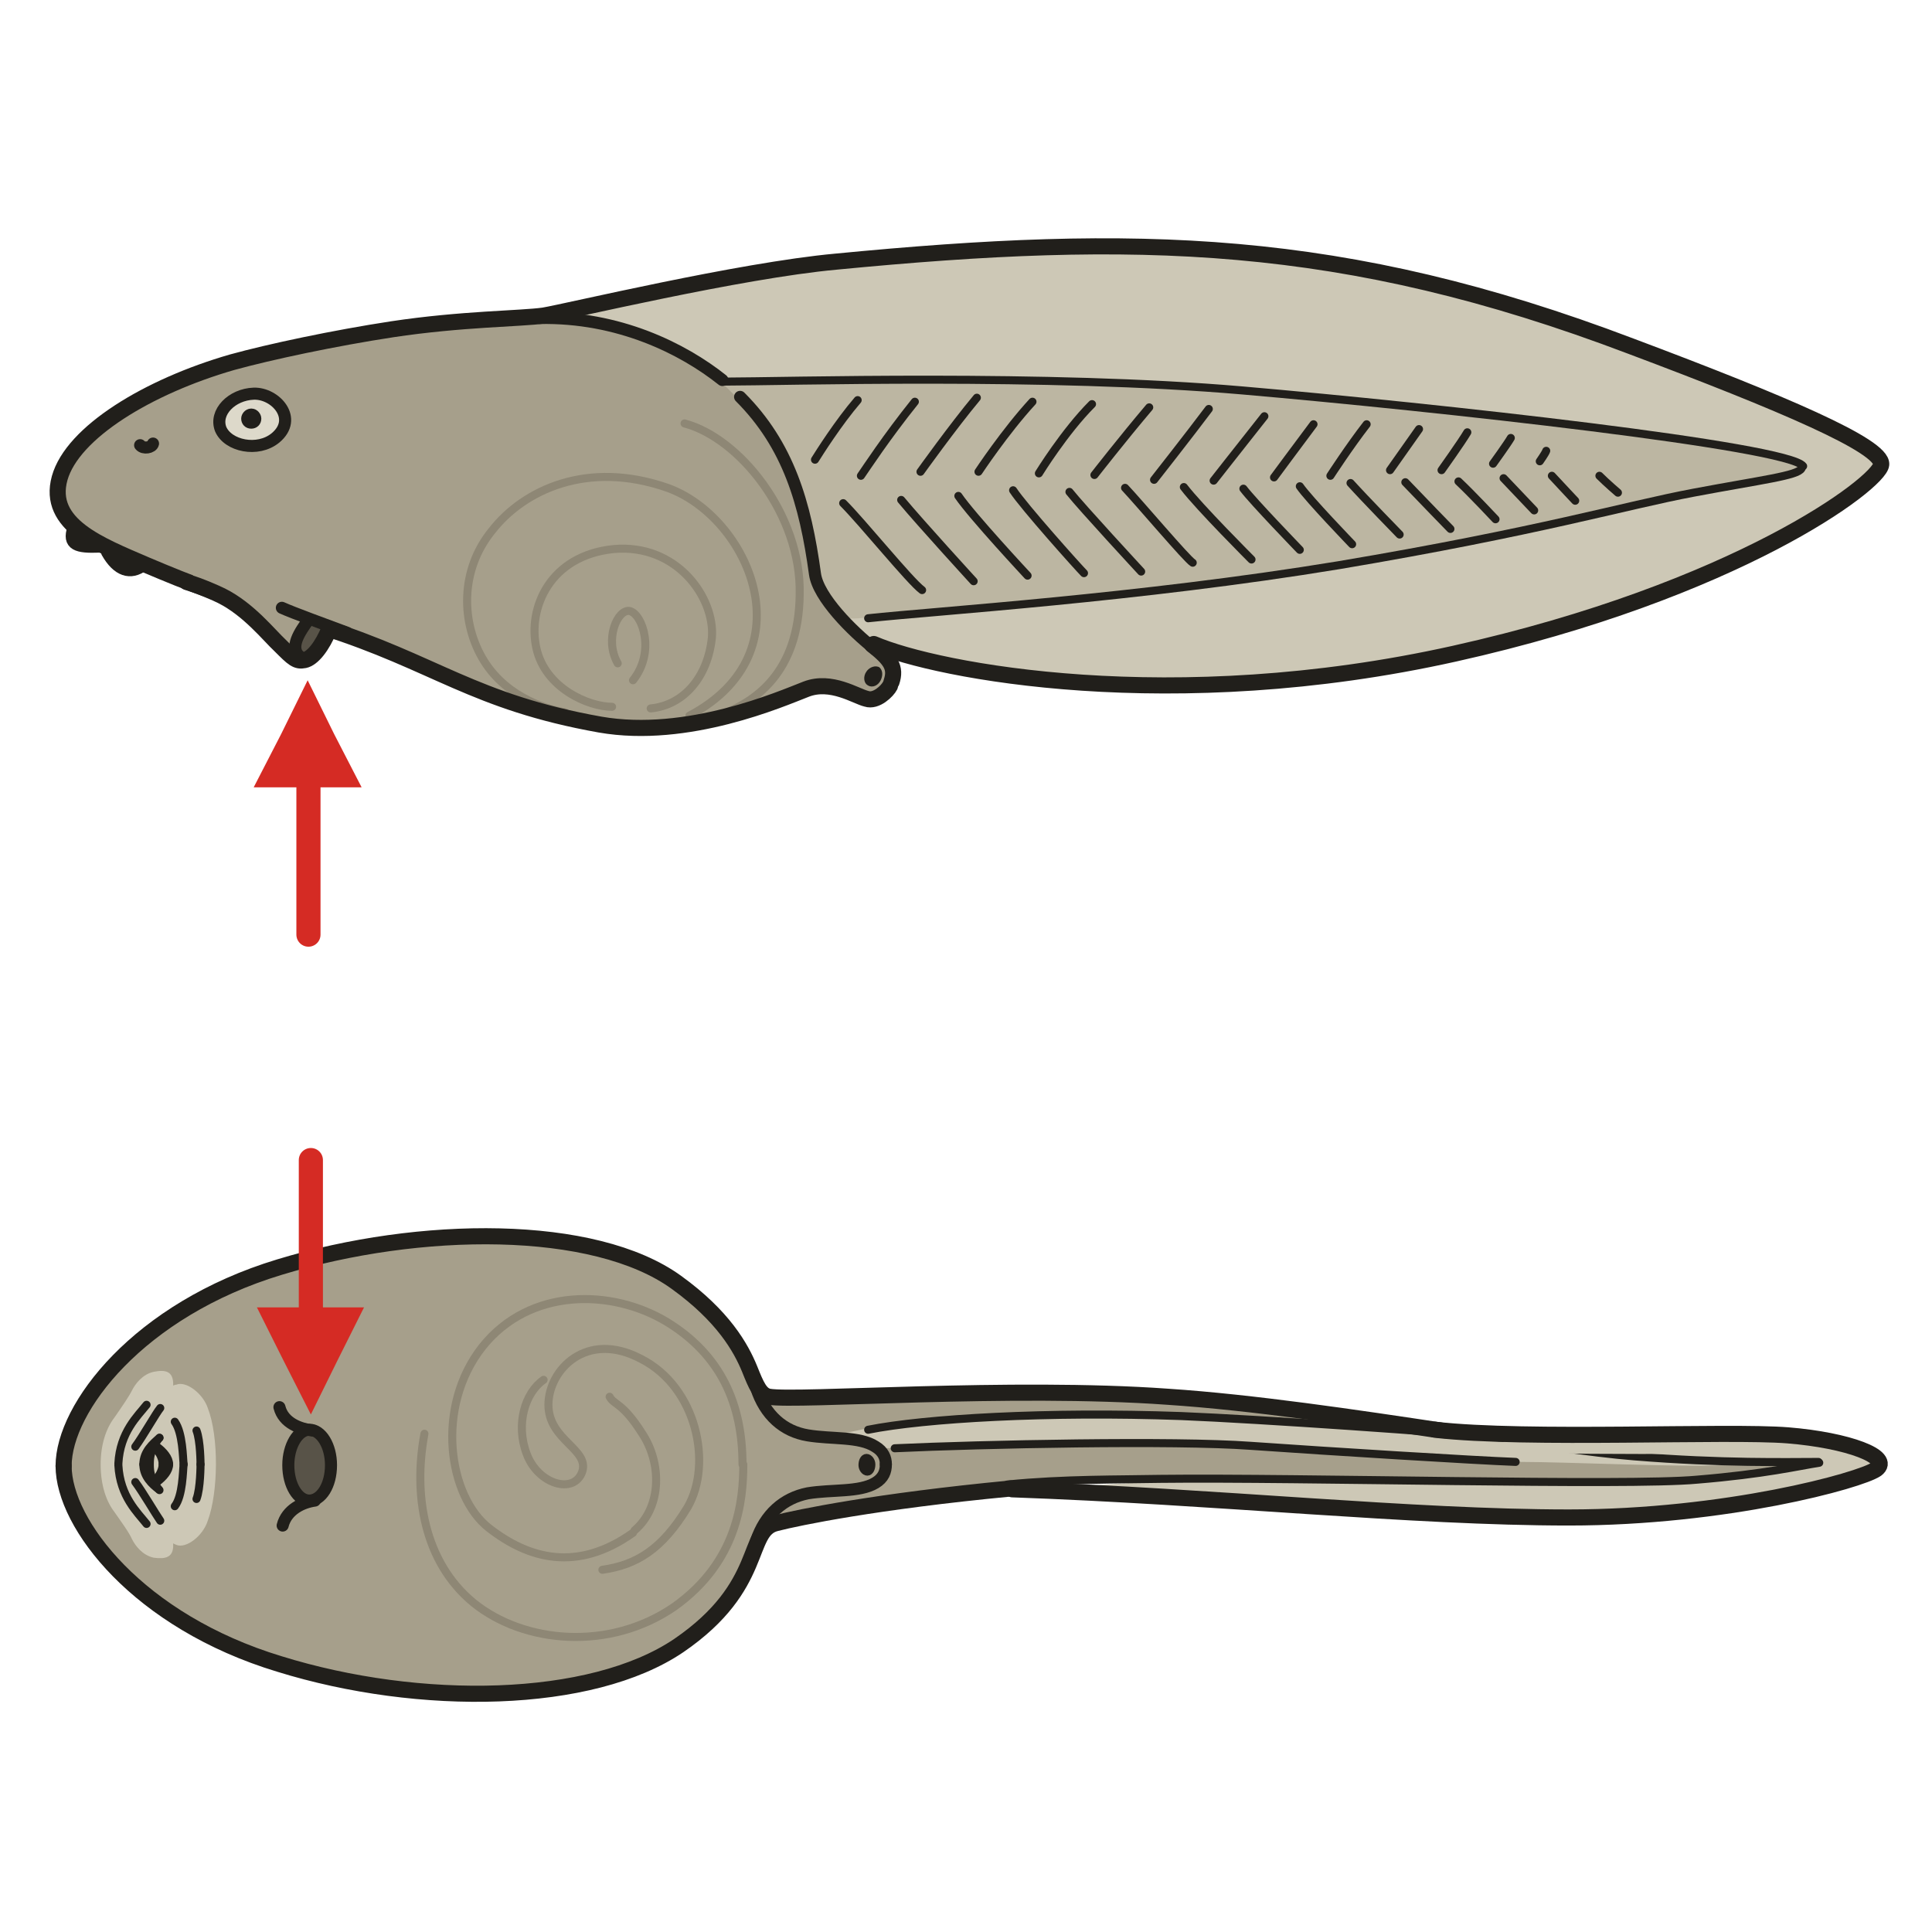 <?xml version="1.0" encoding="utf-8"?>
<!-- Generator: Adobe Illustrator 16.0.0, SVG Export Plug-In . SVG Version: 6.00 Build 0)  -->
<!DOCTYPE svg PUBLIC "-//W3C//DTD SVG 1.1//EN" "http://www.w3.org/Graphics/SVG/1.1/DTD/svg11.dtd">
<svg version="1.1" id="Ebene_1" xmlns="http://www.w3.org/2000/svg" xmlns:xlink="http://www.w3.org/1999/xlink" x="0px" y="0px"
	 width="68.029px" height="68.029px" viewBox="0 0 68.029 68.029" enable-background="new 0 0 68.029 68.029" xml:space="preserve">
<rect x="0" y="0" opacity="0" fill-rule="evenodd" clip-rule="evenodd" fill="#FEF4D1" width="68.056" height="68.031"/>
<path fill-rule="evenodd" clip-rule="evenodd" fill="#A69F8B" d="M10.209,12.161c-2.184,0.51-4.934,1.502-5.898,2.211
	c-0.992,0.681-2.552,1.928-2.126,3.26c0.397,1.36,3.346,2.324,4.679,2.919c1.333,0.595,4.282,1.417,5.728,1.899
	c1.418,0.51,2.864,1.672,6.777,2.721c3.914,1.077,6.352,0.113,7.685-0.34c1.361-0.482,2.779-2.834,2.269-3.401
	c-0.539-0.595-0.851-2.183-1.361-4.28s-1.673-3.005-2.666-3.94c-0.964-0.936-3.459-1.984-5.728-2.069
	c-2.297-0.085-4.594,0.369-5.671,0.454C12.846,11.651,10.209,12.161,10.209,12.161L10.209,12.161z"/>
<path fill-rule="evenodd" clip-rule="evenodd" fill="#DDD9CA" d="M8.734,13.947C8.082,14.089,7.884,14.23,7.77,14.74
	c-0.114,0.482,0.227,1.021,1.276,0.851c1.078-0.199,1.078-0.539,0.879-1.077C9.727,13.975,9.273,13.919,8.734,13.947L8.734,13.947z"
	/>
<path fill-rule="evenodd" clip-rule="evenodd" fill="#A69F8B" d="M2.325,51.932c-0.057-0.625-0.028-0.908,0.454-1.871
	c0.511-0.992,1.815-3.232,5.104-4.648c3.29-1.447,6.068-1.701,7.741-1.787c1.645-0.057,4.991-0.141,6.862,0.766
	c1.872,0.906,2.694,1.842,3.035,2.268c0.851,1.049,0.766,2.523,2.07,2.523c1.219,0,2.835-0.029,4.225-0.086s6.437-0.141,8.903,0
	c2.469,0.143,6.438,0.879,7.715,1.021c1.246,0.141,4.252,0.537,5.047,0.537c0.793,0,1.928,0.398,4.254,0.539
	c2.324,0.143,5.557,0.283,6.295,0.283c0.736,0-4.906,0.795-7.686,0.738c-2.807-0.057-9.896-0.057-11.625-0.057
	c-1.73,0-6.324-0.143-8.65,0.197c-2.325,0.34-7.174,0.879-8.45,1.162c-1.248,0.283-0.709,0.568-1.078,1.219
	c-0.34,0.682-1.531,2.666-3.063,3.459c-1.531,0.822-4.31,1.615-6.494,1.475c-2.184-0.143-5.331-0.199-8.11-1.361
	c-2.779-1.133-4.508-2.58-5.444-3.799C2.496,53.291,2.354,52.555,2.325,51.932L2.325,51.932z"/>
<path fill-rule="evenodd" clip-rule="evenodd" fill="#CDC8B6" d="M30.881,50.996c0.595,0,1.673-0.057,3.998-0.143
	c2.325-0.057,7.771-0.057,9.103,0c1.332,0.086,7.969,0.623,9.557,0.623c1.615,0,5.869,0.199,7.117,0.113
	c1.275-0.057,3.035-0.227,3.063-0.084c0.029,0.17-5.729,0.85-8.705,0.709c-3.006-0.143-8.451-0.143-9.982-0.199
	c-1.531-0.084-7.23,0.34-7.23,0.34s6.92,0.682,8.451,0.682c1.502,0,7.428,0.453,9.498,0.34c2.043-0.143,5.246-0.426,6.721-0.682
	c1.447-0.283,3.715-0.68,3.631-1.162c-0.057-0.48-3.432-0.82-5.162-0.936c-1.729-0.141-6.805,0.057-8.309,0.057
	c-1.531,0-6.182-0.48-7.6-0.537c-1.389-0.086-7.939-0.396-11.059-0.199c-3.119,0.199-3.658,0.453-4.367,0.566
	C28.925,50.627,30.881,50.996,30.881,50.996L30.881,50.996z"/>
<path fill="none" stroke="#211F1B" stroke-width="0.283" stroke-linecap="round" stroke-linejoin="round" stroke-miterlimit="10" d="
	M35.474,52.272c1.986-0.199,3.971-0.17,5.389-0.199c4.85-0.057,16.475,0.256,18.887,0.029c2.41-0.199,3.572-0.482,4.309-0.596"/>
<path fill="none" stroke="#211F1B" stroke-width="0.567" stroke-linecap="round" stroke-linejoin="round" stroke-miterlimit="10" d="
	M2.24,51.619c0,2.041,2.637,5.471,7.6,6.973c4.934,1.531,10.974,1.445,14.065-0.652c3.063-2.098,2.325-4.053,3.431-4.309
	c0.766-0.197,3.488-0.764,8.253-1.219"/>
<path fill="none" stroke="#211F1B" stroke-width="0.283" stroke-linecap="round" stroke-linejoin="round" stroke-miterlimit="10" d="
	M50.929,50.401c2.75,0.396,5.162,0.766,6.607,0.879c3.119,0.254,5.416,0.197,6.494,0.197"/>
<path fill="none" stroke="#211F1B" stroke-width="0.567" stroke-linecap="round" stroke-linejoin="round" stroke-miterlimit="10" d="
	M2.24,51.619c0-2.041,2.637-5.5,7.6-7.002c4.934-1.502,11.087-1.559,13.98,0.539c1.645,1.189,2.269,2.295,2.581,3.061
	c0.227,0.568,0.369,0.908,0.681,0.965c0.964,0.17,8.535-0.396,14.037,0c2.977,0.197,6.607,0.736,9.811,1.219"/>
<path fill="none" stroke="#211F1B" stroke-width="0.283" stroke-linecap="round" stroke-linejoin="round" stroke-miterlimit="10" d="
	M31.505,50.996c3.063-0.143,9.84-0.283,12.534-0.086c2.836,0.199,7.855,0.51,9.33,0.566"/>
<path fill="none" stroke="#CDC8B6" stroke-width="0.425" stroke-linecap="round" stroke-linejoin="round" stroke-miterlimit="10" d="
	M50.476,50.826c1.475,0.17,9.613,0.197,11.059,0.113"/>
<path fill="none" stroke="#211F1B" stroke-width="0.567" stroke-linecap="round" stroke-linejoin="round" stroke-miterlimit="10" d="
	M50.532,50.344c3.262,0.369,10.293,0.027,12.42,0.197c2.127,0.172,3.688,0.766,3.119,1.191c-0.566,0.396-5.303,1.701-10.832,1.701
	s-12.393-0.738-19.594-0.992"/>
<path fill="none" stroke="#211F1B" stroke-width="0.283" stroke-linecap="round" stroke-linejoin="round" stroke-miterlimit="10" d="
	M30.569,50.344c1.985-0.396,6.295-0.652,11.032-0.482c2.777,0.113,9.271,0.566,11.313,0.766"/>
<path fill-rule="evenodd" clip-rule="evenodd" fill="#A69F8B" d="M28.981,20.778c0.425,0.567,1.106,1.474,1.56,1.871
	c0.482,0.369,0.936,0.708,0.851,1.134c-0.085,0.454-0.312,0.879-0.822,0.851c-0.482-0.028-0.851-0.369-1.56-0.454
	c-0.681-0.113-1.361,0.227-1.361,0.227s0.624-1.445,0.879-1.842C28.754,22.196,28.981,20.778,28.981,20.778L28.981,20.778z"/>
<path fill-rule="evenodd" clip-rule="evenodd" fill="#CDC8B6" d="M19.964,10.942c1.219-0.17,3.828-0.766,6.834-1.304
	s8.762-0.992,12.25-0.992c3.516,0,8.309,0.624,11.031,1.275c2.693,0.652,8.08,2.466,11.455,3.912
	c3.375,1.446,5.189,2.069,4.764,2.693c-0.453,0.624-5.33,3.685-10.832,5.301c-5.5,1.616-9.102,2.551-15.652,2.325
	c-6.579-0.255-7.345-0.822-8.621-1.304c-1.305-0.453-0.936-0.198-1.73-1.219c-0.794-0.992,0.454-0.085,0-2.041
	c-0.454-1.984-2.439-4.507-3.261-5.386c-0.794-0.879-1.872-1.502-3.176-2.126c-1.305-0.624-3.687-0.992-3.687-0.992L19.964,10.942z"
	/>
<path fill-rule="evenodd" clip-rule="evenodd" fill="#BCB6A2" d="M25.38,13.437c0.936-0.085,4.934-0.114,6.862-0.085
	c1.928,0.029,7.175,0,9.699,0.227c2.523,0.227,7.656,0.624,9.811,0.907c2.156,0.283,6.268,0.737,7.883,1.021
	c1.617,0.283,3.148,0.539,3.574,0.765c0.396,0.227,0.254,0.312-0.199,0.425c-0.482,0.142-5.189,1.049-6.664,1.389
	c-1.475,0.34-6.379,1.276-8.648,1.673c-2.297,0.425-6.125,0.935-8.648,1.19c-2.496,0.255-6.551,0.595-7.458,0.652
	c-0.908,0.085-1.787,0.34-2.127,0.028c-0.34-0.312-0.851-1.275-0.964-2.495c-0.142-1.219-0.255-1.814-0.992-3.231
	c-0.766-1.445-1.617-1.956-1.617-1.956L25.38,13.437z"/>
<path fill="none" stroke="#8E8775" stroke-width="0.283" stroke-linecap="round" stroke-linejoin="round" stroke-miterlimit="10" d="
	M19.907,25.087c-0.511-0.085-2.014-0.454-2.864-1.814c-0.822-1.332-0.851-3.203,0.284-4.592c1.106-1.417,3.346-2.495,6.182-1.502
	c2.836,1.021,4.991,5.783,0.766,8.022"/>
<path fill="none" stroke="#8E8775" stroke-width="0.283" stroke-linecap="round" stroke-linejoin="round" stroke-miterlimit="10" d="
	M21.552,24.888c-0.822,0-2.354-0.652-2.666-2.069c-0.312-1.417,0.482-3.26,2.722-3.486c2.24-0.199,3.573,1.729,3.459,3.118
	c-0.142,1.389-0.992,2.381-2.155,2.494"/>
<path fill="none" stroke="#8E8775" stroke-width="0.283" stroke-linecap="round" stroke-linejoin="round" stroke-miterlimit="10" d="
	M22.289,23.953c0.794-0.992,0.34-2.324-0.113-2.438c-0.425-0.085-0.908,0.992-0.425,1.842"/>
<path fill="none" stroke="#8E8775" stroke-width="0.283" stroke-linecap="round" stroke-linejoin="round" stroke-miterlimit="10" d="
	M24.104,14.91c1.928,0.51,4.112,3.203,4.055,6.01c-0.028,2.806-1.616,3.798-2.722,4.224"/>
<path fill="none" stroke="#211F1B" stroke-width="0.425" stroke-linecap="round" stroke-linejoin="round" stroke-miterlimit="10" d="
	M26.627,54.256c0.312-0.936,0.964-1.504,1.815-1.674c0.851-0.141,1.815-0.027,2.382-0.367c0.283-0.17,0.369-0.396,0.369-0.652"/>
<path fill="none" stroke="#211F1B" stroke-width="0.425" stroke-linecap="round" stroke-linejoin="round" stroke-miterlimit="10" d="
	M26.627,48.869c0.312,0.965,0.964,1.531,1.815,1.672c0.851,0.143,1.815,0.029,2.382,0.398c0.283,0.17,0.369,0.396,0.369,0.623"/>
<path fill-rule="evenodd" clip-rule="evenodd" fill="#211F1B" stroke="#211F1B" stroke-width="0.425" stroke-linecap="round" stroke-linejoin="round" stroke-miterlimit="10" d="
	M8.847,14.882c0.085,0,0.142-0.057,0.142-0.142c0-0.057-0.057-0.142-0.142-0.142c-0.085,0-0.142,0.085-0.142,0.142
	C8.706,14.825,8.762,14.882,8.847,14.882L8.847,14.882z"/>
<path fill="none" stroke="#211F1B" stroke-width="0.425" stroke-linecap="round" stroke-linejoin="round" stroke-miterlimit="10" d="
	M4.934,15.676c0.113,0.142,0.425,0.085,0.454-0.057"/>
<path fill="none" stroke="#211F1B" stroke-width="0.567" stroke-linecap="round" stroke-linejoin="round" stroke-miterlimit="10" d="
	M30.767,22.677c2.24,0.964,10.521,2.551,20.445,0.34c9.926-2.211,14.973-6.01,15.029-6.662s-3.459-2.154-8.818-4.167
	C47.271,8.334,39.984,8.193,29.435,9.213c-3.403,0.312-9.443,1.757-10.293,1.899c-0.794,0.113-2.893,0.113-5.331,0.482
	c-2.042,0.312-4.311,0.794-5.643,1.162c-2.949,0.851-5.615,2.466-6.068,4.082c-0.454,1.644,1.417,2.353,3.063,3.062
	c1.616,0.68,2.24,0.936,6.21,2.183c3.942,1.247,5.303,2.636,9.755,3.43c3.091,0.539,6.38-0.907,7.259-1.247s1.758,0.255,2.127,0.34
	c0.34,0.113,0.737-0.284,0.822-0.454"/>
<path fill="none" stroke="#211F1B" stroke-width="0.567" stroke-linecap="round" stroke-linejoin="round" stroke-miterlimit="10" d="
	M30.711,22.706c0.652,0.51,0.851,0.794,0.681,1.304"/>
<path fill="none" stroke="#211F1B" stroke-width="0.425" stroke-linecap="round" stroke-linejoin="round" stroke-miterlimit="10" d="
	M26.06,13.975c1.701,1.701,2.297,3.742,2.637,6.236c0.113,0.822,1.304,2.013,2.098,2.636"/>
<path fill="none" stroke="#211F1B" stroke-width="0.425" stroke-linecap="round" stroke-linejoin="round" stroke-miterlimit="10" d="
	M18.999,11.197c2.779-0.057,5.048,1.077,6.437,2.183"/>
<path fill="none" stroke="#211F1B" stroke-width="0.283" stroke-linecap="round" stroke-linejoin="round" stroke-miterlimit="10" d="
	M25.465,13.437c2.099,0,11.427-0.284,18.291,0.312c6.861,0.595,19.227,1.956,19.736,2.665"/>
<path fill="none" stroke="#211F1B" stroke-width="0.283" stroke-linecap="round" stroke-linejoin="round" stroke-miterlimit="10" d="
	M30.569,21.77c2.354-0.255,9.528-0.708,16.588-1.871c7.061-1.19,10.066-2.098,12.477-2.551c2.412-0.454,3.658-0.595,3.801-0.851"/>
<path fill="none" stroke="#211F1B" stroke-width="0.425" stroke-linecap="round" stroke-linejoin="round" stroke-miterlimit="10" d="
	M2.581,18.595c-0.199,0.596,0.142,0.681,0.907,0.652"/>
<path fill="none" stroke="#211F1B" stroke-width="0.425" stroke-linecap="round" stroke-linejoin="round" stroke-miterlimit="10" d="
	M5.048,19.9c-0.454,0.34-0.907,0.198-1.276-0.454"/>
<path fill="none" stroke="#211F1B" stroke-width="0.425" stroke-linecap="round" stroke-linejoin="round" stroke-miterlimit="10" d="
	M7.77,15.109c0.255,0.595,1.304,0.822,1.928,0.312c0.822-0.68,0-1.587-0.766-1.559S7.543,14.514,7.77,15.109L7.77,15.109z"/>
<path fill="none" stroke="#211F1B" stroke-width="0.283" stroke-linecap="round" stroke-linejoin="round" stroke-miterlimit="10" d="
	M30.2,14.089c-0.681,0.793-1.361,1.871-1.503,2.098"/>
<path fill="none" stroke="#211F1B" stroke-width="0.283" stroke-linecap="round" stroke-linejoin="round" stroke-miterlimit="10" d="
	M32.214,14.145c-1.021,1.275-1.701,2.324-1.9,2.608"/>
<path fill="none" stroke="#211F1B" stroke-width="0.283" stroke-linecap="round" stroke-linejoin="round" stroke-miterlimit="10" d="
	M34.397,14.004c-0.851,1.021-1.985,2.608-1.985,2.608"/>
<path fill="none" stroke="#211F1B" stroke-width="0.283" stroke-linecap="round" stroke-linejoin="round" stroke-miterlimit="10" d="
	M36.355,14.145c-0.965,1.049-1.901,2.466-1.901,2.466"/>
<path fill="none" stroke="#211F1B" stroke-width="0.283" stroke-linecap="round" stroke-linejoin="round" stroke-miterlimit="10" d="
	M38.452,14.23c-0.965,0.964-1.871,2.438-1.871,2.438"/>
<path fill="none" stroke="#211F1B" stroke-width="0.283" stroke-linecap="round" stroke-linejoin="round" stroke-miterlimit="10" d="
	M40.466,14.344c-0.936,1.105-1.93,2.381-1.93,2.381"/>
<path fill="none" stroke="#211F1B" stroke-width="0.283" stroke-linecap="round" stroke-linejoin="round" stroke-miterlimit="10" d="
	M42.564,14.4c-0.68,0.907-1.928,2.495-1.928,2.495"/>
<path fill="none" stroke="#211F1B" stroke-width="0.283" stroke-linecap="round" stroke-linejoin="round" stroke-miterlimit="10" d="
	M44.521,14.656c-0.965,1.219-1.787,2.268-1.787,2.268"/>
<path fill="none" stroke="#211F1B" stroke-width="0.283" stroke-linecap="round" stroke-linejoin="round" stroke-miterlimit="10" d="
	M46.251,14.939c-0.512,0.681-1.391,1.871-1.391,1.871"/>
<path fill="none" stroke="#211F1B" stroke-width="0.283" stroke-linecap="round" stroke-linejoin="round" stroke-miterlimit="10" d="
	M48.122,14.939c-0.596,0.766-1.277,1.814-1.277,1.814"/>
<path fill="none" stroke="#211F1B" stroke-width="0.283" stroke-linecap="round" stroke-linejoin="round" stroke-miterlimit="10" d="
	M49.966,15.109c-0.398,0.567-1.021,1.446-1.021,1.446"/>
<path fill="none" stroke="#211F1B" stroke-width="0.283" stroke-linecap="round" stroke-linejoin="round" stroke-miterlimit="10" d="
	M51.667,15.222c-0.199,0.34-0.908,1.333-0.908,1.333"/>
<path fill="none" stroke="#211F1B" stroke-width="0.283" stroke-linecap="round" stroke-linejoin="round" stroke-miterlimit="10" d="
	M53.198,15.421c-0.113,0.199-0.625,0.907-0.625,0.907"/>
<path fill="none" stroke="#211F1B" stroke-width="0.283" stroke-linecap="round" stroke-linejoin="round" stroke-miterlimit="10" d="
	M29.69,17.717c0.68,0.68,2.354,2.75,2.779,3.061"/>
<path fill="none" stroke="#211F1B" stroke-width="0.283" stroke-linecap="round" stroke-linejoin="round" stroke-miterlimit="10" d="
	M31.732,17.603c0.709,0.851,2.552,2.863,2.552,2.863"/>
<path fill="none" stroke="#211F1B" stroke-width="0.283" stroke-linecap="round" stroke-linejoin="round" stroke-miterlimit="10" d="
	M33.745,17.462c0.482,0.709,2.438,2.807,2.438,2.807"/>
<path fill="none" stroke="#211F1B" stroke-width="0.283" stroke-linecap="round" stroke-linejoin="round" stroke-miterlimit="10" d="
	M35.673,17.263c0.369,0.567,2.297,2.721,2.496,2.919"/>
<path fill="none" stroke="#211F1B" stroke-width="0.283" stroke-linecap="round" stroke-linejoin="round" stroke-miterlimit="10" d="
	M37.657,17.32c0.426,0.539,2.525,2.806,2.525,2.806"/>
<path fill="none" stroke="#211F1B" stroke-width="0.283" stroke-linecap="round" stroke-linejoin="round" stroke-miterlimit="10" d="
	M39.615,17.178c0.482,0.51,2.184,2.522,2.383,2.636"/>
<path fill="none" stroke="#211F1B" stroke-width="0.283" stroke-linecap="round" stroke-linejoin="round" stroke-miterlimit="10" d="
	M41.685,17.15c0.539,0.708,2.383,2.551,2.383,2.551"/>
<path fill="none" stroke="#211F1B" stroke-width="0.283" stroke-linecap="round" stroke-linejoin="round" stroke-miterlimit="10" d="
	M43.782,17.207c0.342,0.454,1.986,2.154,1.986,2.154"/>
<path fill="none" stroke="#211F1B" stroke-width="0.283" stroke-linecap="round" stroke-linejoin="round" stroke-miterlimit="10" d="
	M45.769,17.122c0.311,0.453,1.842,2.041,1.842,2.041"/>
<path fill="none" stroke="#211F1B" stroke-width="0.283" stroke-linecap="round" stroke-linejoin="round" stroke-miterlimit="10" d="
	M47.554,17.008c0.512,0.567,1.73,1.814,1.73,1.814"/>
<path fill="none" stroke="#211F1B" stroke-width="0.283" stroke-linecap="round" stroke-linejoin="round" stroke-miterlimit="10" d="
	M49.484,16.98c0.539,0.567,1.588,1.644,1.588,1.644"/>
<path fill="none" stroke="#211F1B" stroke-width="0.283" stroke-linecap="round" stroke-linejoin="round" stroke-miterlimit="10" d="
	M51.355,16.951c0.482,0.454,1.305,1.333,1.305,1.333"/>
<path fill="none" stroke="#211F1B" stroke-width="0.283" stroke-linecap="round" stroke-linejoin="round" stroke-miterlimit="10" d="
	M52.943,16.838c0.482,0.51,1.078,1.134,1.078,1.134"/>
<path fill="none" stroke="#211F1B" stroke-width="0.283" stroke-linecap="round" stroke-linejoin="round" stroke-miterlimit="10" d="
	M54.644,16.753c0.34,0.369,0.822,0.879,0.822,0.879"/>
<path fill="none" stroke="#211F1B" stroke-width="0.283" stroke-linecap="round" stroke-linejoin="round" stroke-miterlimit="10" d="
	M56.318,16.753c0.254,0.255,0.652,0.595,0.652,0.595"/>
<path fill="none" stroke="#211F1B" stroke-width="0.283" stroke-linecap="round" stroke-linejoin="round" stroke-miterlimit="10" d="
	M54.445,15.874c-0.027,0.085-0.227,0.369-0.227,0.369"/>
<path fill-rule="evenodd" clip-rule="evenodd" fill="#211F1B" stroke="#211F1B" stroke-width="0.283" stroke-linecap="round" stroke-linejoin="round" stroke-miterlimit="10" d="
	M30.881,23.613c0.057,0.057,0.057,0.17,0,0.283c-0.057,0.114-0.17,0.17-0.255,0.114c-0.057-0.028-0.085-0.17,0-0.284
	C30.682,23.641,30.796,23.585,30.881,23.613L30.881,23.613z"/>
<path fill-rule="evenodd" clip-rule="evenodd" fill="#211F1B" stroke="#211F1B" stroke-width="0.283" stroke-linecap="round" stroke-linejoin="round" stroke-miterlimit="10" d="
	M30.512,51.336c0.085,0,0.17,0.113,0.17,0.227c0,0.141-0.057,0.256-0.142,0.256s-0.17-0.115-0.17-0.229
	C30.37,51.449,30.427,51.336,30.512,51.336L30.512,51.336z"/>
<path fill-rule="evenodd" clip-rule="evenodd" fill="#CDC8B6" d="M7.316,49.578c-0.17-0.51-0.766-0.963-1.106-0.822
	c-0.057,0-0.085,0.029-0.113,0.029c0-0.029,0-0.086,0-0.113c-0.028-0.369-0.255-0.455-0.681-0.369
	c-0.397,0.084-0.652,0.426-0.766,0.652c-0.113,0.227-0.369,0.594-0.624,0.963c-0.284,0.369-0.482,0.936-0.482,1.645
	c0,0.736,0.199,1.305,0.482,1.672c0.255,0.369,0.51,0.709,0.624,0.965c0.114,0.227,0.369,0.566,0.766,0.65
	c0.425,0.057,0.652-0.027,0.681-0.367c0-0.057,0-0.086,0-0.143c0.028,0.029,0.057,0.029,0.113,0.057
	c0.34,0.143,0.936-0.311,1.106-0.85C7.685,52.555,7.713,50.598,7.316,49.578L7.316,49.578z"/>
<path fill="none" stroke="#211F1B" stroke-width="0.283" stroke-linecap="round" stroke-linejoin="round" stroke-miterlimit="10" d="
	M5.587,52.442c-0.227-0.17-0.539-0.453-0.539-0.879"/>
<path fill="none" stroke="#211F1B" stroke-width="0.283" stroke-linecap="round" stroke-linejoin="round" stroke-miterlimit="10" d="
	M5.615,50.627c-0.227,0.199-0.567,0.482-0.567,0.936"/>
<path fill="none" stroke="#211F1B" stroke-width="0.283" stroke-linecap="round" stroke-linejoin="round" stroke-miterlimit="10" d="
	M5.275,51.563c0,0.313,0.057,0.426,0.142,0.596c0.057,0.141,0.17,0.283,0.199,0.311"/>
<path fill="none" stroke="#211F1B" stroke-width="0.283" stroke-linecap="round" stroke-linejoin="round" stroke-miterlimit="10" d="
	M5.275,51.563c0-0.313,0.057-0.453,0.142-0.596c0.057-0.17,0.17-0.313,0.199-0.34"/>
<path fill="none" stroke="#211F1B" stroke-width="0.283" stroke-linecap="round" stroke-linejoin="round" stroke-miterlimit="10" d="
	M5.728,51.563c0,0.17-0.113,0.426-0.284,0.566"/>
<path fill="none" stroke="#211F1B" stroke-width="0.283" stroke-linecap="round" stroke-linejoin="round" stroke-miterlimit="10" d="
	M5.728,51.563c0-0.199-0.113-0.453-0.284-0.566"/>
<path fill="none" stroke="#211F1B" stroke-width="0.283" stroke-linecap="round" stroke-linejoin="round" stroke-miterlimit="10" d="
	M5.955,51.563c0,0.227-0.199,0.453-0.425,0.623"/>
<path fill="none" stroke="#211F1B" stroke-width="0.283" stroke-linecap="round" stroke-linejoin="round" stroke-miterlimit="10" d="
	M5.955,51.563c0-0.227-0.199-0.453-0.425-0.623"/>
<path fill="none" stroke="#211F1B" stroke-width="0.283" stroke-linecap="round" stroke-linejoin="round" stroke-miterlimit="10" d="
	M5.161,53.66c-0.312-0.396-0.936-0.965-0.993-2.07"/>
<path fill="none" stroke="#211F1B" stroke-width="0.283" stroke-linecap="round" stroke-linejoin="round" stroke-miterlimit="10" d="
	M5.161,49.465c-0.312,0.396-0.936,0.963-0.993,2.068"/>
<path fill="none" stroke="#211F1B" stroke-width="0.283" stroke-linecap="round" stroke-linejoin="round" stroke-miterlimit="10" d="
	M4.764,52.186c0.255,0.34,0.737,1.162,0.879,1.361"/>
<path fill="none" stroke="#211F1B" stroke-width="0.283" stroke-linecap="round" stroke-linejoin="round" stroke-miterlimit="10" d="
	M4.764,50.94c0.255-0.342,0.737-1.191,0.879-1.361"/>
<path fill="none" stroke="#211F1B" stroke-width="0.283" stroke-linecap="round" stroke-linejoin="round" stroke-miterlimit="10" d="
	M6.154,53.037c0.284-0.369,0.284-1.248,0.312-1.475"/>
<path fill="none" stroke="#211F1B" stroke-width="0.283" stroke-linecap="round" stroke-linejoin="round" stroke-miterlimit="10" d="
	M6.154,50.061c0.284,0.396,0.284,1.275,0.312,1.502"/>
<path fill="none" stroke="#211F1B" stroke-width="0.283" stroke-linecap="round" stroke-linejoin="round" stroke-miterlimit="10" d="
	M6.919,52.781c0.142-0.369,0.142-1.219,0.142-1.219"/>
<path fill="none" stroke="#211F1B" stroke-width="0.283" stroke-linecap="round" stroke-linejoin="round" stroke-miterlimit="10" d="
	M6.919,50.371c0.142,0.369,0.142,1.191,0.142,1.191"/>
<polygon fill-rule="evenodd" clip-rule="evenodd" fill="#D52B24" points="10.833,23.953 11.768,25.852 12.733,27.723 10.833,27.723 
	8.933,27.723 9.897,25.852 "/>
<line fill="none" stroke="#D52B24" stroke-width="0.85" stroke-linecap="round" stroke-linejoin="round" stroke-miterlimit="10" x1="10.861" y1="32.91" x2="10.861" y2="27.128"/>
<polygon fill-rule="evenodd" clip-rule="evenodd" fill="#D52B24" points="10.946,49.805 11.882,47.906 12.818,46.035 10.918,46.035 
	9.046,46.035 9.982,47.906 "/>
<line fill="none" stroke="#D52B24" stroke-width="0.85" stroke-linecap="round" stroke-linejoin="round" stroke-miterlimit="10" x1="10.946" y1="40.848" x2="10.946" y2="46.631"/>
<path fill-rule="evenodd" clip-rule="evenodd" fill="#585348" stroke="#211F1B" stroke-width="0.425" stroke-linecap="round" stroke-linejoin="round" stroke-miterlimit="10" d="
	M10.889,52.838c0.425,0,0.766-0.539,0.766-1.248c0-0.68-0.34-1.246-0.766-1.246c-0.397,0-0.737,0.566-0.737,1.246
	C10.152,52.299,10.492,52.838,10.889,52.838L10.889,52.838z"/>
<path fill="none" stroke="#211F1B" stroke-width="0.425" stroke-linecap="round" stroke-linejoin="round" stroke-miterlimit="10" d="
	M9.84,49.549c0.142,0.568,0.737,0.766,1.163,0.822"/>
<path fill="none" stroke="#211F1B" stroke-width="0.425" stroke-linecap="round" stroke-linejoin="round" stroke-miterlimit="10" d="
	M9.953,53.717c0.142-0.566,0.709-0.822,1.134-0.879"/>
<path fill-rule="evenodd" clip-rule="evenodd" fill="#A69F8B" d="M11.542,22.139c-0.17,0.539-0.369,0.766-0.624,0.907
	s-0.51,0.028-0.964-0.425c-0.454-0.454-1.475-1.587-2.637-1.928c-1.191-0.368,0-1.304,0-1.304h3.29l1.163,1.842L11.542,22.139z"/>
<path fill-rule="evenodd" clip-rule="evenodd" fill="#585348" d="M11.542,22.224c-0.227,0.369-0.312,0.652-0.567,0.822
	c-0.255,0.17-0.482,0.057-0.482-0.255c0-0.34,0.34-0.935,0.34-0.935l0.68,0.17L11.542,22.224z"/>
<path fill="none" stroke="#211F1B" stroke-width="0.567" stroke-linecap="round" stroke-linejoin="round" stroke-miterlimit="10" d="
	M6.579,20.495c0.482,0.142,1.049,0.397,1.22,0.482c0.964,0.482,1.673,1.389,2.07,1.757c0.454,0.454,0.567,0.567,0.851,0.51
	c0.284-0.057,0.624-0.482,0.879-1.105"/>
<path fill="none" stroke="#211F1B" stroke-width="0.425" stroke-linecap="round" stroke-linejoin="round" stroke-miterlimit="10" d="
	M10.861,21.827c-0.284,0.397-0.709,0.992-0.284,1.304"/>
<path fill="none" stroke="#211F1B" stroke-width="0.425" stroke-linecap="round" stroke-linejoin="round" stroke-miterlimit="10" d="
	M9.925,21.402c0.369,0.17,1.617,0.624,2.297,0.878"/>
<path fill="none" stroke="#8E8775" stroke-width="0.283" stroke-linecap="round" stroke-linejoin="round" stroke-miterlimit="10" d="
	M26.145,51.563c0-2.127-0.766-3.855-2.666-5.018c-1.928-1.162-4.821-1.219-6.494,0.879c-1.673,2.125-1.191,5.271,0.227,6.377
	c1.417,1.105,3.119,1.561,5.076,0.172"/>
<path fill="none" stroke="#8E8775" stroke-width="0.283" stroke-linecap="round" stroke-linejoin="round" stroke-miterlimit="10" d="
	M22.345,53.887c0.964-0.822,0.964-2.381,0.255-3.43c-0.681-1.078-0.993-0.992-1.134-1.275"/>
<path fill="none" stroke="#8E8775" stroke-width="0.283" stroke-linecap="round" stroke-linejoin="round" stroke-miterlimit="10" d="
	M19.141,48.586c-0.652,0.453-0.993,1.559-0.596,2.607c0.397,1.078,1.673,1.445,1.957,0.625c0.255-0.795-1.191-1.105-1.191-2.354
	c0-1.219,1.333-2.637,3.261-1.615c1.957,0.992,2.523,3.684,1.645,5.215c-0.907,1.502-1.815,2.041-3.006,2.211"/>
<path fill="none" stroke="#8E8775" stroke-width="0.283" stroke-linecap="round" stroke-linejoin="round" stroke-miterlimit="10" d="
	M14.945,50.485c-0.397,2.127-0.029,4.508,1.729,5.953c1.787,1.445,4.792,1.701,7.061,0.143c2.24-1.588,2.438-3.742,2.438-5.018"/>
</svg>
